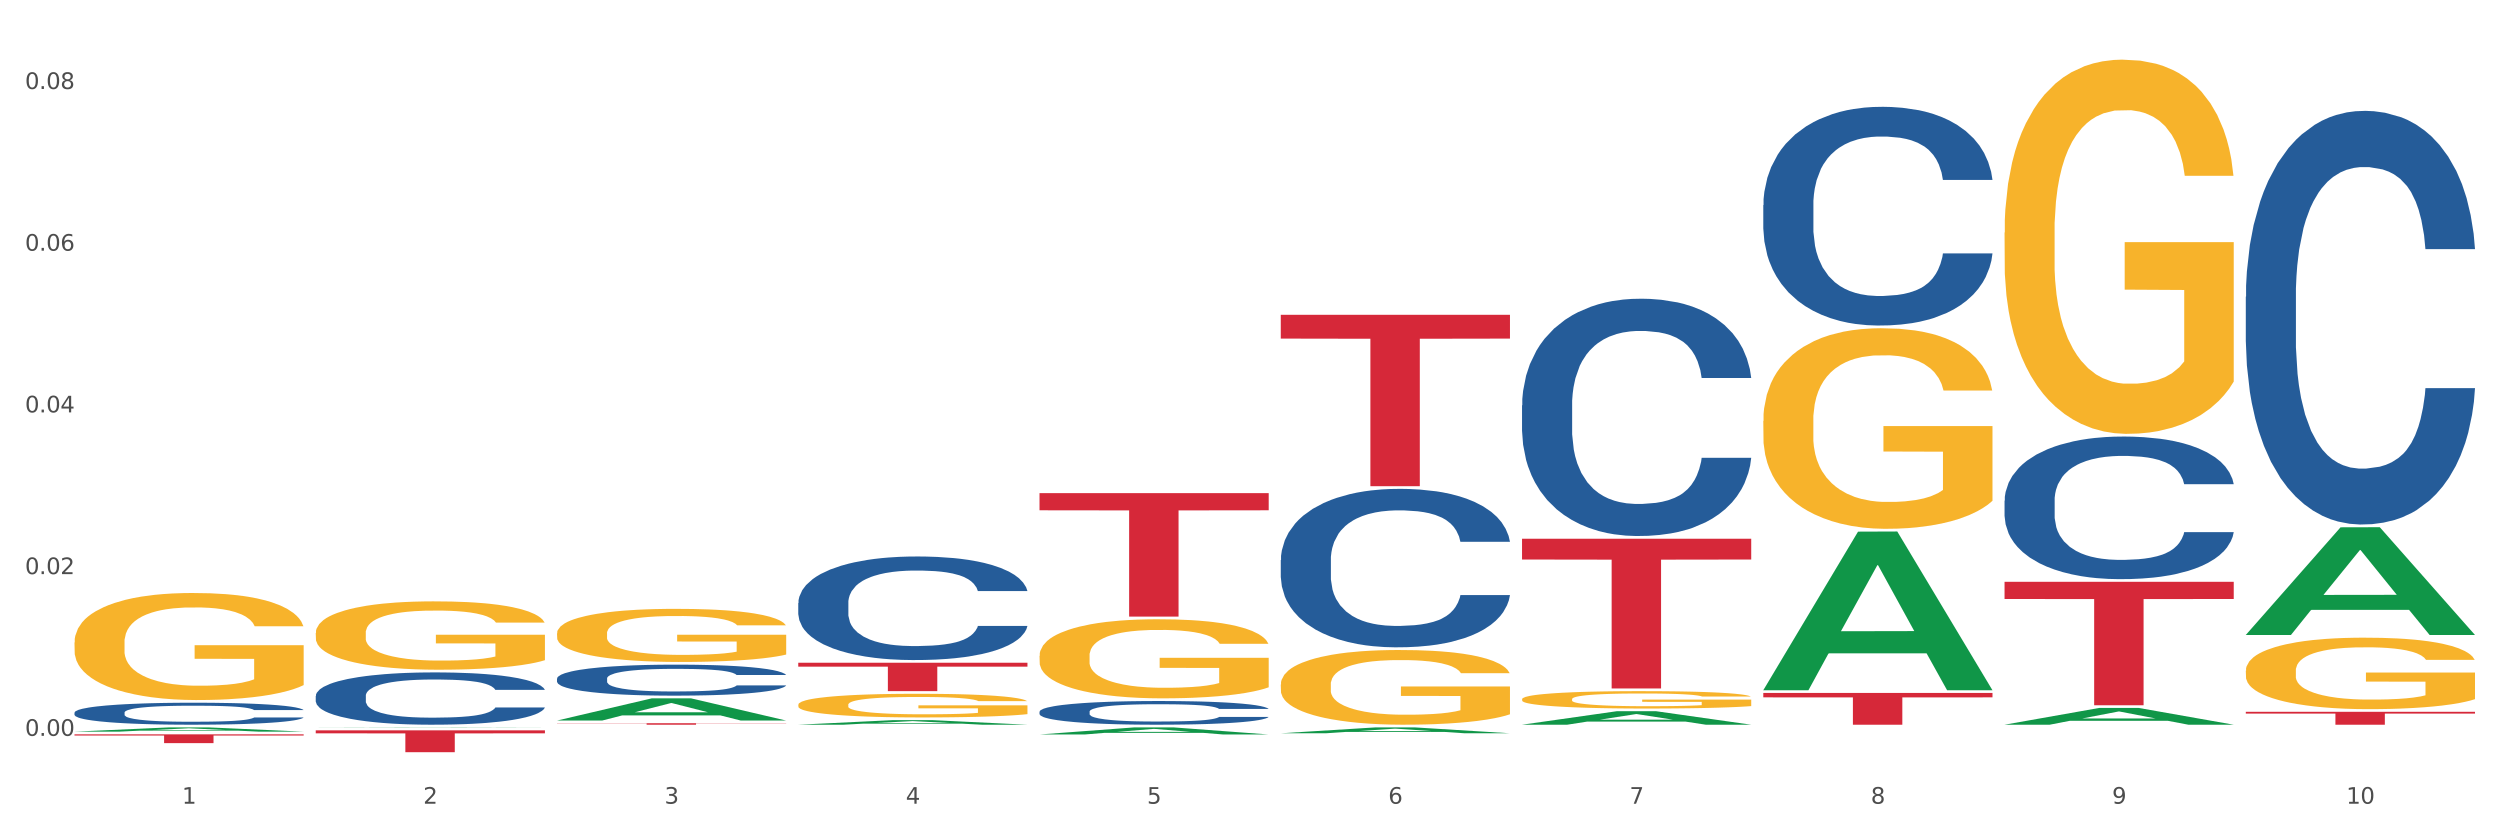 <?xml version="1.0" encoding="utf-8" standalone="no"?>
<!DOCTYPE svg PUBLIC "-//W3C//DTD SVG 1.1//EN"
  "http://www.w3.org/Graphics/SVG/1.1/DTD/svg11.dtd">
<svg xmlns:xlink="http://www.w3.org/1999/xlink" width="1080pt" height="360pt" viewBox="0 0 1080 360" xmlns="http://www.w3.org/2000/svg" version="1.1">
 <rect x="0" y="0" width="1080" height="360" fill="#333333" stroke="none"/>
 <defs>
  <style type="text/css">*{stroke-linejoin: round; stroke-linecap: butt}</style>
 </defs>
 <g id="figure_1">
  <g id="patch_1">
   <path d="M 0 360 
L 1080 360 
L 1080 0 
L 0 0 
z
" style="fill: #ffffff; stroke: #ffffff; stroke-linejoin: miter"/>
  </g>
  <g id="axes_1">
   <g id="matplotlib.axis_1">
    <g id="xtick_1">
     <g id="text_1">
      <!-- 1 -->
      <g style="fill: #4d4d4d" transform="translate(78.627 347.204) scale(0.096 -0.096)">
       <defs>
        <path id="DejaVuSans-31" d="M 794 531 
L 1825 531 
L 1825 4091 
L 703 3866 
L 703 4441 
L 1819 4666 
L 2450 4666 
L 2450 531 
L 3481 531 
L 3481 0 
L 794 0 
L 794 531 
z
" transform="scale(0.016)"/>
       </defs>
       <use xlink:href="#DejaVuSans-31"/>
      </g>
     </g>
    </g>
    <g id="xtick_2">
     <g id="text_2">
      <!-- 2 -->
      <g style="fill: #4d4d4d" transform="translate(182.851 347.204) scale(0.096 -0.096)">
       <defs>
        <path id="DejaVuSans-32" d="M 1228 531 
L 3431 531 
L 3431 0 
L 469 0 
L 469 531 
Q 828 903 1448 1529 
Q 2069 2156 2228 2338 
Q 2531 2678 2651 2914 
Q 2772 3150 2772 3378 
Q 2772 3750 2511 3984 
Q 2250 4219 1831 4219 
Q 1534 4219 1204 4116 
Q 875 4013 500 3803 
L 500 4441 
Q 881 4594 1212 4672 
Q 1544 4750 1819 4750 
Q 2544 4750 2975 4387 
Q 3406 4025 3406 3419 
Q 3406 3131 3298 2873 
Q 3191 2616 2906 2266 
Q 2828 2175 2409 1742 
Q 1991 1309 1228 531 
z
" transform="scale(0.016)"/>
       </defs>
       <use xlink:href="#DejaVuSans-32"/>
      </g>
     </g>
    </g>
    <g id="xtick_3">
     <g id="text_3">
      <!-- 3 -->
      <g style="fill: #4d4d4d" transform="translate(287.074 347.204) scale(0.096 -0.096)">
       <defs>
        <path id="DejaVuSans-33" d="M 2597 2516 
Q 3050 2419 3304 2112 
Q 3559 1806 3559 1356 
Q 3559 666 3084 287 
Q 2609 -91 1734 -91 
Q 1441 -91 1130 -33 
Q 819 25 488 141 
L 488 750 
Q 750 597 1062 519 
Q 1375 441 1716 441 
Q 2309 441 2620 675 
Q 2931 909 2931 1356 
Q 2931 1769 2642 2001 
Q 2353 2234 1838 2234 
L 1294 2234 
L 1294 2753 
L 1863 2753 
Q 2328 2753 2575 2939 
Q 2822 3125 2822 3475 
Q 2822 3834 2567 4026 
Q 2313 4219 1838 4219 
Q 1578 4219 1281 4162 
Q 984 4106 628 3988 
L 628 4550 
Q 988 4650 1302 4700 
Q 1616 4750 1894 4750 
Q 2613 4750 3031 4423 
Q 3450 4097 3450 3541 
Q 3450 3153 3228 2886 
Q 3006 2619 2597 2516 
z
" transform="scale(0.016)"/>
       </defs>
       <use xlink:href="#DejaVuSans-33"/>
      </g>
     </g>
    </g>
    <g id="xtick_4">
     <g id="text_4">
      <!-- 4 -->
      <g style="fill: #4d4d4d" transform="translate(391.298 347.204) scale(0.096 -0.096)">
       <defs>
        <path id="DejaVuSans-34" d="M 2419 4116 
L 825 1625 
L 2419 1625 
L 2419 4116 
z
M 2253 4666 
L 3047 4666 
L 3047 1625 
L 3713 1625 
L 3713 1100 
L 3047 1100 
L 3047 0 
L 2419 0 
L 2419 1100 
L 313 1100 
L 313 1709 
L 2253 4666 
z
" transform="scale(0.016)"/>
       </defs>
       <use xlink:href="#DejaVuSans-34"/>
      </g>
     </g>
    </g>
    <g id="xtick_5">
     <g id="text_5">
      <!-- 5 -->
      <g style="fill: #4d4d4d" transform="translate(495.522 347.204) scale(0.096 -0.096)">
       <defs>
        <path id="DejaVuSans-35" d="M 691 4666 
L 3169 4666 
L 3169 4134 
L 1269 4134 
L 1269 2991 
Q 1406 3038 1543 3061 
Q 1681 3084 1819 3084 
Q 2600 3084 3056 2656 
Q 3513 2228 3513 1497 
Q 3513 744 3044 326 
Q 2575 -91 1722 -91 
Q 1428 -91 1123 -41 
Q 819 9 494 109 
L 494 744 
Q 775 591 1075 516 
Q 1375 441 1709 441 
Q 2250 441 2565 725 
Q 2881 1009 2881 1497 
Q 2881 1984 2565 2268 
Q 2250 2553 1709 2553 
Q 1456 2553 1204 2497 
Q 953 2441 691 2322 
L 691 4666 
z
" transform="scale(0.016)"/>
       </defs>
       <use xlink:href="#DejaVuSans-35"/>
      </g>
     </g>
    </g>
    <g id="xtick_6">
     <g id="text_6">
      <!-- 6 -->
      <g style="fill: #4d4d4d" transform="translate(599.745 347.204) scale(0.096 -0.096)">
       <defs>
        <path id="DejaVuSans-36" d="M 2113 2584 
Q 1688 2584 1439 2293 
Q 1191 2003 1191 1497 
Q 1191 994 1439 701 
Q 1688 409 2113 409 
Q 2538 409 2786 701 
Q 3034 994 3034 1497 
Q 3034 2003 2786 2293 
Q 2538 2584 2113 2584 
z
M 3366 4563 
L 3366 3988 
Q 3128 4100 2886 4159 
Q 2644 4219 2406 4219 
Q 1781 4219 1451 3797 
Q 1122 3375 1075 2522 
Q 1259 2794 1537 2939 
Q 1816 3084 2150 3084 
Q 2853 3084 3261 2657 
Q 3669 2231 3669 1497 
Q 3669 778 3244 343 
Q 2819 -91 2113 -91 
Q 1303 -91 875 529 
Q 447 1150 447 2328 
Q 447 3434 972 4092 
Q 1497 4750 2381 4750 
Q 2619 4750 2861 4703 
Q 3103 4656 3366 4563 
z
" transform="scale(0.016)"/>
       </defs>
       <use xlink:href="#DejaVuSans-36"/>
      </g>
     </g>
    </g>
    <g id="xtick_7">
     <g id="text_7">
      <!-- 7 -->
      <g style="fill: #4d4d4d" transform="translate(703.969 347.204) scale(0.096 -0.096)">
       <defs>
        <path id="DejaVuSans-37" d="M 525 4666 
L 3525 4666 
L 3525 4397 
L 1831 0 
L 1172 0 
L 2766 4134 
L 525 4134 
L 525 4666 
z
" transform="scale(0.016)"/>
       </defs>
       <use xlink:href="#DejaVuSans-37"/>
      </g>
     </g>
    </g>
    <g id="xtick_8">
     <g id="text_8">
      <!-- 8 -->
      <g style="fill: #4d4d4d" transform="translate(808.193 347.204) scale(0.096 -0.096)">
       <defs>
        <path id="DejaVuSans-38" d="M 2034 2216 
Q 1584 2216 1326 1975 
Q 1069 1734 1069 1313 
Q 1069 891 1326 650 
Q 1584 409 2034 409 
Q 2484 409 2743 651 
Q 3003 894 3003 1313 
Q 3003 1734 2745 1975 
Q 2488 2216 2034 2216 
z
M 1403 2484 
Q 997 2584 770 2862 
Q 544 3141 544 3541 
Q 544 4100 942 4425 
Q 1341 4750 2034 4750 
Q 2731 4750 3128 4425 
Q 3525 4100 3525 3541 
Q 3525 3141 3298 2862 
Q 3072 2584 2669 2484 
Q 3125 2378 3379 2068 
Q 3634 1759 3634 1313 
Q 3634 634 3220 271 
Q 2806 -91 2034 -91 
Q 1263 -91 848 271 
Q 434 634 434 1313 
Q 434 1759 690 2068 
Q 947 2378 1403 2484 
z
M 1172 3481 
Q 1172 3119 1398 2916 
Q 1625 2713 2034 2713 
Q 2441 2713 2670 2916 
Q 2900 3119 2900 3481 
Q 2900 3844 2670 4047 
Q 2441 4250 2034 4250 
Q 1625 4250 1398 4047 
Q 1172 3844 1172 3481 
z
" transform="scale(0.016)"/>
       </defs>
       <use xlink:href="#DejaVuSans-38"/>
      </g>
     </g>
    </g>
    <g id="xtick_9">
     <g id="text_9">
      <!-- 9 -->
      <g style="fill: #4d4d4d" transform="translate(912.416 347.204) scale(0.096 -0.096)">
       <defs>
        <path id="DejaVuSans-39" d="M 703 97 
L 703 672 
Q 941 559 1184 500 
Q 1428 441 1663 441 
Q 2288 441 2617 861 
Q 2947 1281 2994 2138 
Q 2813 1869 2534 1725 
Q 2256 1581 1919 1581 
Q 1219 1581 811 2004 
Q 403 2428 403 3163 
Q 403 3881 828 4315 
Q 1253 4750 1959 4750 
Q 2769 4750 3195 4129 
Q 3622 3509 3622 2328 
Q 3622 1225 3098 567 
Q 2575 -91 1691 -91 
Q 1453 -91 1209 -44 
Q 966 3 703 97 
z
M 1959 2075 
Q 2384 2075 2632 2365 
Q 2881 2656 2881 3163 
Q 2881 3666 2632 3958 
Q 2384 4250 1959 4250 
Q 1534 4250 1286 3958 
Q 1038 3666 1038 3163 
Q 1038 2656 1286 2365 
Q 1534 2075 1959 2075 
z
" transform="scale(0.016)"/>
       </defs>
       <use xlink:href="#DejaVuSans-39"/>
      </g>
     </g>
    </g>
    <g id="xtick_10">
     <g id="text_10">
      <!-- 10 -->
      <g style="fill: #4d4d4d" transform="translate(1013.586 347.204) scale(0.096 -0.096)">
       <defs>
        <path id="DejaVuSans-30" d="M 2034 4250 
Q 1547 4250 1301 3770 
Q 1056 3291 1056 2328 
Q 1056 1369 1301 889 
Q 1547 409 2034 409 
Q 2525 409 2770 889 
Q 3016 1369 3016 2328 
Q 3016 3291 2770 3770 
Q 2525 4250 2034 4250 
z
M 2034 4750 
Q 2819 4750 3233 4129 
Q 3647 3509 3647 2328 
Q 3647 1150 3233 529 
Q 2819 -91 2034 -91 
Q 1250 -91 836 529 
Q 422 1150 422 2328 
Q 422 3509 836 4129 
Q 1250 4750 2034 4750 
z
" transform="scale(0.016)"/>
       </defs>
       <use xlink:href="#DejaVuSans-31"/>
       <use xlink:href="#DejaVuSans-30" transform="translate(63.623 0)"/>
      </g>
     </g>
    </g>
    <g id="xtick_11"/>
    <g id="xtick_12"/>
    <g id="xtick_13"/>
    <g id="xtick_14"/>
    <g id="xtick_15"/>
    <g id="xtick_16"/>
    <g id="xtick_17"/>
    <g id="xtick_18"/>
    <g id="xtick_19"/>
   </g>
   <g id="matplotlib.axis_2">
    <g id="ytick_1">
     <g id="text_11">
      <!-- 0.00 -->
      <g style="fill: #4d4d4d" transform="translate(10.8 317.879) scale(0.096 -0.096)">
       <defs>
        <path id="DejaVuSans-2e" d="M 684 794 
L 1344 794 
L 1344 0 
L 684 0 
L 684 794 
z
" transform="scale(0.016)"/>
       </defs>
       <use xlink:href="#DejaVuSans-30"/>
       <use xlink:href="#DejaVuSans-2e" transform="translate(63.623 0)"/>
       <use xlink:href="#DejaVuSans-30" transform="translate(95.41 0)"/>
       <use xlink:href="#DejaVuSans-30" transform="translate(159.033 0)"/>
      </g>
     </g>
    </g>
    <g id="ytick_2">
     <g id="text_12">
      <!-- 0.02 -->
      <g style="fill: #4d4d4d" transform="translate(10.8 248.02) scale(0.096 -0.096)">
       <use xlink:href="#DejaVuSans-30"/>
       <use xlink:href="#DejaVuSans-2e" transform="translate(63.623 0)"/>
       <use xlink:href="#DejaVuSans-30" transform="translate(95.41 0)"/>
       <use xlink:href="#DejaVuSans-32" transform="translate(159.033 0)"/>
      </g>
     </g>
    </g>
    <g id="ytick_3">
     <g id="text_13">
      <!-- 0.04 -->
      <g style="fill: #4d4d4d" transform="translate(10.8 178.161) scale(0.096 -0.096)">
       <use xlink:href="#DejaVuSans-30"/>
       <use xlink:href="#DejaVuSans-2e" transform="translate(63.623 0)"/>
       <use xlink:href="#DejaVuSans-30" transform="translate(95.41 0)"/>
       <use xlink:href="#DejaVuSans-34" transform="translate(159.033 0)"/>
      </g>
     </g>
    </g>
    <g id="ytick_4">
     <g id="text_14">
      <!-- 0.06 -->
      <g style="fill: #4d4d4d" transform="translate(10.8 108.302) scale(0.096 -0.096)">
       <use xlink:href="#DejaVuSans-30"/>
       <use xlink:href="#DejaVuSans-2e" transform="translate(63.623 0)"/>
       <use xlink:href="#DejaVuSans-30" transform="translate(95.41 0)"/>
       <use xlink:href="#DejaVuSans-36" transform="translate(159.033 0)"/>
      </g>
     </g>
    </g>
    <g id="ytick_5">
     <g id="text_15">
      <!-- 0.08 -->
      <g style="fill: #4d4d4d" transform="translate(10.8 38.443) scale(0.096 -0.096)">
       <use xlink:href="#DejaVuSans-30"/>
       <use xlink:href="#DejaVuSans-2e" transform="translate(63.623 0)"/>
       <use xlink:href="#DejaVuSans-30" transform="translate(95.41 0)"/>
       <use xlink:href="#DejaVuSans-38" transform="translate(159.033 0)"/>
      </g>
     </g>
    </g>
    <g id="ytick_6"/>
    <g id="ytick_7"/>
    <g id="ytick_8"/>
    <g id="ytick_9"/>
   </g>
   <g id="PolyCollection_1">
    <path d="M 32.175 316.067 
L 32.277 316.065 
L 73.107 314.233 
L 90.051 314.231 
L 131.187 316.07 
L 111.589 316.07 
L 102.709 315.642 
L 60.552 315.642 
L 60.246 315.649 
L 51.671 316.07 
L 32.175 316.07 
L 32.175 316.067 
L 65.86 315.387 
L 97.401 315.385 
L 81.783 314.623 
L 81.579 314.62 
L 81.375 314.625 
L 65.758 315.385 
L 65.86 315.387 
L 32.175 316.067 
z
" clip-path="url(#pb9e1b122c9)" style="fill: #109648"/>
    <path d="M 344.846 304.439 
L 344.963 304.43 
L 344.963 304.094 
L 345.197 303.804 
L 346.366 303.104 
L 348.119 302.525 
L 349.405 302.217 
L 350.691 301.965 
L 352.21 301.713 
L 354.081 301.451 
L 357.471 301.069 
L 359.575 300.873 
L 362.147 300.667 
L 366.823 300.368 
L 370.213 300.2 
L 373.72 300.06 
L 379.448 299.892 
L 383.188 299.818 
L 387.163 299.762 
L 391.956 299.724 
L 395.579 299.715 
L 403.529 299.743 
L 410.309 299.827 
L 413.582 299.892 
L 417.79 300.004 
L 420.011 300.079 
L 423.635 300.228 
L 427.376 300.425 
L 429.947 300.593 
L 433.805 300.91 
L 436.728 301.227 
L 439.416 301.62 
L 440.819 301.89 
L 441.871 302.142 
L 442.806 302.432 
L 443.741 302.889 
L 422.7 302.889 
L 421.882 302.562 
L 420.596 302.254 
L 418.725 301.956 
L 417.089 301.769 
L 414.283 301.536 
L 411.711 301.386 
L 409.023 301.274 
L 405.75 301.181 
L 403.178 301.134 
L 399.554 301.097 
L 392.423 301.106 
L 387.63 301.181 
L 384.357 301.274 
L 382.253 301.358 
L 380.383 301.451 
L 378.279 301.582 
L 375.824 301.778 
L 374.07 301.956 
L 372.317 302.18 
L 370.914 302.404 
L 369.628 302.665 
L 368.576 302.945 
L 367.758 303.235 
L 367.056 303.589 
L 366.472 304.178 
L 366.472 305.457 
L 366.706 305.746 
L 367.29 306.129 
L 367.992 306.418 
L 369.161 306.764 
L 370.213 306.997 
L 372.2 307.333 
L 374.421 307.613 
L 376.174 307.791 
L 377.928 307.94 
L 380.967 308.145 
L 384.357 308.313 
L 387.28 308.416 
L 391.254 308.51 
L 393.943 308.547 
L 396.281 308.566 
L 402.009 308.566 
L 406.1 308.538 
L 410.659 308.472 
L 414.166 308.388 
L 417.089 308.285 
L 420.362 308.117 
L 422.466 307.959 
L 422.466 306.007 
L 396.748 305.998 
L 396.748 304.7 
L 443.858 304.7 
L 443.858 308.51 
L 441.871 308.706 
L 439.65 308.883 
L 437.312 309.042 
L 433.805 309.238 
L 429.597 309.424 
L 425.856 309.555 
L 421.882 309.667 
L 417.206 309.77 
L 411.127 309.863 
L 407.386 309.901 
L 402.71 309.929 
L 397.216 309.938 
L 392.423 309.919 
L 387.747 309.873 
L 382.838 309.789 
L 378.045 309.667 
L 374.421 309.546 
L 370.797 309.396 
L 366.94 309.2 
L 363.9 309.014 
L 361.562 308.846 
L 358.99 308.631 
L 356.185 308.351 
L 354.081 308.099 
L 352.21 307.837 
L 350.223 307.501 
L 348.82 307.212 
L 347.418 306.848 
L 346.599 306.577 
L 345.664 306.157 
L 344.963 305.569 
L 344.846 304.439 
z
" clip-path="url(#pb9e1b122c9)" style="fill: #f7b32b"/>
    <path d="M 449.069 283.309 
L 449.186 283.278 
L 449.186 282.155 
L 449.42 281.187 
L 450.589 278.847 
L 452.343 276.913 
L 453.628 275.884 
L 454.914 275.041 
L 456.434 274.199 
L 458.304 273.325 
L 461.694 272.046 
L 463.799 271.391 
L 466.37 270.704 
L 471.046 269.706 
L 474.436 269.144 
L 477.943 268.676 
L 483.671 268.115 
L 487.412 267.865 
L 491.386 267.678 
L 496.179 267.553 
L 499.803 267.522 
L 507.752 267.616 
L 514.532 267.896 
L 517.805 268.115 
L 522.014 268.489 
L 524.235 268.739 
L 527.859 269.238 
L 531.599 269.893 
L 534.171 270.455 
L 538.029 271.516 
L 540.951 272.576 
L 543.64 273.887 
L 545.043 274.792 
L 546.095 275.634 
L 547.03 276.601 
L 547.965 278.13 
L 526.923 278.13 
L 526.105 277.038 
L 524.819 276.008 
L 522.949 275.01 
L 521.312 274.386 
L 518.507 273.606 
L 515.935 273.107 
L 513.246 272.732 
L 509.973 272.42 
L 507.401 272.264 
L 503.778 272.14 
L 496.647 272.171 
L 491.854 272.42 
L 488.581 272.732 
L 486.477 273.013 
L 484.606 273.325 
L 482.502 273.762 
L 480.047 274.417 
L 478.294 275.01 
L 476.54 275.759 
L 475.138 276.508 
L 473.852 277.381 
L 472.8 278.317 
L 471.981 279.284 
L 471.28 280.47 
L 470.696 282.435 
L 470.696 286.71 
L 470.929 287.677 
L 471.514 288.956 
L 472.215 289.923 
L 473.384 291.078 
L 474.436 291.858 
L 476.424 292.981 
L 478.645 293.917 
L 480.398 294.51 
L 482.152 295.009 
L 485.191 295.695 
L 488.581 296.257 
L 491.503 296.6 
L 495.478 296.912 
L 498.167 297.037 
L 500.505 297.099 
L 506.232 297.099 
L 510.324 297.006 
L 514.883 296.787 
L 518.39 296.507 
L 521.312 296.163 
L 524.585 295.602 
L 526.69 295.071 
L 526.69 288.551 
L 500.972 288.519 
L 500.972 284.183 
L 548.082 284.183 
L 548.082 296.912 
L 546.095 297.567 
L 543.874 298.16 
L 541.536 298.691 
L 538.029 299.346 
L 533.82 299.97 
L 530.08 300.407 
L 526.105 300.781 
L 521.429 301.124 
L 515.351 301.436 
L 511.61 301.561 
L 506.934 301.654 
L 501.44 301.686 
L 496.647 301.623 
L 491.971 301.467 
L 487.061 301.186 
L 482.268 300.781 
L 478.645 300.375 
L 475.021 299.876 
L 471.163 299.221 
L 468.124 298.597 
L 465.786 298.035 
L 463.214 297.318 
L 460.409 296.382 
L 458.304 295.539 
L 456.434 294.666 
L 454.447 293.543 
L 453.044 292.575 
L 451.641 291.359 
L 450.823 290.454 
L 449.888 289.05 
L 449.186 287.084 
L 449.069 283.309 
z
" clip-path="url(#pb9e1b122c9)" style="fill: #f7b32b"/>
    <path d="M 553.293 295.716 
L 553.41 295.687 
L 553.41 294.626 
L 553.644 293.712 
L 554.813 291.501 
L 556.566 289.674 
L 557.852 288.701 
L 559.138 287.905 
L 560.658 287.11 
L 562.528 286.284 
L 565.918 285.076 
L 568.022 284.457 
L 570.594 283.808 
L 575.27 282.865 
L 578.66 282.335 
L 582.167 281.892 
L 587.895 281.362 
L 591.636 281.126 
L 595.61 280.949 
L 600.403 280.831 
L 604.027 280.802 
L 611.976 280.89 
L 618.756 281.155 
L 622.029 281.362 
L 626.237 281.716 
L 628.458 281.951 
L 632.082 282.423 
L 635.823 283.042 
L 638.395 283.572 
L 642.252 284.575 
L 645.175 285.577 
L 647.863 286.815 
L 649.266 287.67 
L 650.318 288.465 
L 651.253 289.379 
L 652.189 290.824 
L 631.147 290.824 
L 630.329 289.792 
L 629.043 288.819 
L 627.173 287.876 
L 625.536 287.286 
L 622.73 286.55 
L 620.159 286.078 
L 617.47 285.724 
L 614.197 285.429 
L 611.625 285.282 
L 608.001 285.164 
L 600.87 285.194 
L 596.078 285.429 
L 592.805 285.724 
L 590.7 285.989 
L 588.83 286.284 
L 586.726 286.697 
L 584.271 287.316 
L 582.518 287.876 
L 580.764 288.583 
L 579.361 289.291 
L 578.075 290.116 
L 577.023 291 
L 576.205 291.914 
L 575.504 293.034 
L 574.919 294.891 
L 574.919 298.929 
L 575.153 299.843 
L 575.737 301.052 
L 576.439 301.965 
L 577.608 303.056 
L 578.66 303.793 
L 580.647 304.854 
L 582.868 305.738 
L 584.622 306.298 
L 586.375 306.77 
L 589.415 307.418 
L 592.805 307.949 
L 595.727 308.273 
L 599.702 308.568 
L 602.39 308.686 
L 604.728 308.745 
L 610.456 308.745 
L 614.548 308.656 
L 619.107 308.45 
L 622.613 308.185 
L 625.536 307.86 
L 628.809 307.33 
L 630.913 306.829 
L 630.913 300.668 
L 605.196 300.639 
L 605.196 296.542 
L 652.306 296.542 
L 652.306 308.568 
L 650.318 309.187 
L 648.097 309.747 
L 645.759 310.248 
L 642.252 310.867 
L 638.044 311.456 
L 634.303 311.869 
L 630.329 312.223 
L 625.653 312.547 
L 619.574 312.842 
L 615.833 312.96 
L 611.158 313.048 
L 605.663 313.078 
L 600.87 313.019 
L 596.195 312.871 
L 591.285 312.606 
L 586.492 312.223 
L 582.868 311.84 
L 579.244 311.368 
L 575.387 310.749 
L 572.347 310.16 
L 570.009 309.629 
L 567.438 308.951 
L 564.632 308.067 
L 562.528 307.271 
L 560.658 306.446 
L 558.67 305.384 
L 557.268 304.471 
L 555.865 303.321 
L 555.047 302.466 
L 554.111 301.14 
L 553.41 299.283 
L 553.293 295.716 
z
" clip-path="url(#pb9e1b122c9)" style="fill: #f7b32b"/>
    <path d="M 657.517 302.046 
L 657.634 302.039 
L 657.634 301.793 
L 657.867 301.58 
L 659.036 301.066 
L 660.79 300.641 
L 662.076 300.414 
L 663.362 300.229 
L 664.881 300.044 
L 666.752 299.852 
L 670.142 299.571 
L 672.246 299.427 
L 674.818 299.276 
L 679.493 299.057 
L 682.884 298.933 
L 686.39 298.83 
L 692.118 298.707 
L 695.859 298.652 
L 699.834 298.611 
L 704.627 298.584 
L 708.25 298.577 
L 716.199 298.597 
L 722.979 298.659 
L 726.253 298.707 
L 730.461 298.789 
L 732.682 298.844 
L 736.306 298.954 
L 740.047 299.098 
L 742.618 299.221 
L 746.476 299.454 
L 749.398 299.688 
L 752.087 299.976 
L 753.49 300.174 
L 754.542 300.36 
L 755.477 300.572 
L 756.412 300.908 
L 735.371 300.908 
L 734.552 300.668 
L 733.266 300.442 
L 731.396 300.222 
L 729.76 300.085 
L 726.954 299.914 
L 724.382 299.804 
L 721.694 299.722 
L 718.42 299.653 
L 715.849 299.619 
L 712.225 299.592 
L 705.094 299.598 
L 700.301 299.653 
L 697.028 299.722 
L 694.924 299.784 
L 693.054 299.852 
L 690.949 299.948 
L 688.495 300.092 
L 686.741 300.222 
L 684.988 300.387 
L 683.585 300.552 
L 682.299 300.743 
L 681.247 300.949 
L 680.429 301.162 
L 679.727 301.422 
L 679.143 301.854 
L 679.143 302.794 
L 679.377 303.006 
L 679.961 303.287 
L 680.662 303.5 
L 681.831 303.754 
L 682.884 303.925 
L 684.871 304.172 
L 687.092 304.378 
L 688.845 304.508 
L 690.599 304.618 
L 693.638 304.768 
L 697.028 304.892 
L 699.951 304.967 
L 703.925 305.036 
L 706.614 305.063 
L 708.952 305.077 
L 714.68 305.077 
L 718.771 305.056 
L 723.33 305.008 
L 726.837 304.947 
L 729.76 304.871 
L 733.033 304.748 
L 735.137 304.631 
L 735.137 303.198 
L 709.419 303.191 
L 709.419 302.238 
L 756.529 302.238 
L 756.529 305.036 
L 754.542 305.18 
L 752.321 305.31 
L 749.983 305.427 
L 746.476 305.571 
L 742.268 305.708 
L 738.527 305.804 
L 734.552 305.886 
L 729.876 305.962 
L 723.798 306.03 
L 720.057 306.058 
L 715.381 306.078 
L 709.887 306.085 
L 705.094 306.071 
L 700.418 306.037 
L 695.508 305.975 
L 690.716 305.886 
L 687.092 305.797 
L 683.468 305.687 
L 679.61 305.543 
L 676.571 305.406 
L 674.233 305.283 
L 671.661 305.125 
L 668.856 304.919 
L 666.752 304.734 
L 664.881 304.542 
L 662.894 304.295 
L 661.491 304.083 
L 660.088 303.815 
L 659.27 303.617 
L 658.335 303.308 
L 657.634 302.876 
L 657.517 302.046 
z
" clip-path="url(#pb9e1b122c9)" style="fill: #f7b32b"/>
    <path d="M 761.74 181.835 
L 761.857 181.756 
L 761.857 178.907 
L 762.091 176.454 
L 763.26 170.518 
L 765.013 165.611 
L 766.299 162.999 
L 767.585 160.862 
L 769.105 158.726 
L 770.975 156.51 
L 774.365 153.265 
L 776.469 151.603 
L 779.041 149.861 
L 783.717 147.329 
L 787.107 145.904 
L 790.614 144.717 
L 796.342 143.293 
L 800.083 142.659 
L 804.057 142.185 
L 808.85 141.868 
L 812.474 141.789 
L 820.423 142.026 
L 827.203 142.739 
L 830.476 143.293 
L 834.685 144.242 
L 836.906 144.875 
L 840.529 146.142 
L 844.27 147.804 
L 846.842 149.228 
L 850.7 151.919 
L 853.622 154.61 
L 856.311 157.934 
L 857.713 160.229 
L 858.766 162.366 
L 859.701 164.82 
L 860.636 168.698 
L 839.594 168.698 
L 838.776 165.928 
L 837.49 163.316 
L 835.62 160.783 
L 833.983 159.2 
L 831.178 157.222 
L 828.606 155.956 
L 825.917 155.006 
L 822.644 154.214 
L 820.072 153.819 
L 816.448 153.502 
L 809.318 153.581 
L 804.525 154.214 
L 801.252 155.006 
L 799.148 155.718 
L 797.277 156.51 
L 795.173 157.618 
L 792.718 159.28 
L 790.965 160.783 
L 789.211 162.683 
L 787.809 164.582 
L 786.523 166.798 
L 785.471 169.172 
L 784.652 171.626 
L 783.951 174.633 
L 783.366 179.619 
L 783.366 190.462 
L 783.6 192.915 
L 784.185 196.16 
L 784.886 198.614 
L 786.055 201.542 
L 787.107 203.521 
L 789.094 206.37 
L 791.315 208.744 
L 793.069 210.248 
L 794.822 211.514 
L 797.862 213.255 
L 801.252 214.68 
L 804.174 215.55 
L 808.149 216.342 
L 810.837 216.658 
L 813.175 216.817 
L 818.903 216.817 
L 822.995 216.579 
L 827.554 216.025 
L 831.061 215.313 
L 833.983 214.442 
L 837.256 213.018 
L 839.36 211.672 
L 839.36 195.131 
L 813.643 195.052 
L 813.643 184.051 
L 860.753 184.051 
L 860.753 216.342 
L 858.766 218.004 
L 856.544 219.508 
L 854.206 220.853 
L 850.7 222.515 
L 846.491 224.098 
L 842.751 225.206 
L 838.776 226.156 
L 834.1 227.026 
L 828.021 227.818 
L 824.281 228.134 
L 819.605 228.372 
L 814.111 228.451 
L 809.318 228.292 
L 804.642 227.897 
L 799.732 227.184 
L 794.939 226.156 
L 791.315 225.127 
L 787.692 223.86 
L 783.834 222.198 
L 780.795 220.616 
L 778.457 219.191 
L 775.885 217.371 
L 773.079 214.996 
L 770.975 212.86 
L 769.105 210.644 
L 767.118 207.794 
L 765.715 205.341 
L 764.312 202.254 
L 763.494 199.959 
L 762.559 196.398 
L 761.857 191.412 
L 761.74 181.835 
z
" clip-path="url(#pb9e1b122c9)" style="fill: #f7b32b"/>
    <path d="M 865.964 100.468 
L 866.081 100.32 
L 866.081 95.005 
L 866.315 90.428 
L 867.484 79.355 
L 869.237 70.201 
L 870.523 65.328 
L 871.809 61.342 
L 873.329 57.355 
L 875.199 53.221 
L 878.589 47.168 
L 880.693 44.067 
L 883.265 40.819 
L 887.941 36.095 
L 891.331 33.437 
L 894.838 31.222 
L 900.566 28.565 
L 904.306 27.384 
L 908.281 26.498 
L 913.074 25.907 
L 916.698 25.759 
L 924.647 26.202 
L 931.427 27.531 
L 934.7 28.565 
L 938.908 30.336 
L 941.129 31.518 
L 944.753 33.88 
L 948.494 36.981 
L 951.066 39.638 
L 954.923 44.658 
L 957.846 49.678 
L 960.534 55.879 
L 961.937 60.161 
L 962.989 64.147 
L 963.924 68.724 
L 964.859 75.959 
L 943.818 75.959 
L 943 70.791 
L 941.714 65.919 
L 939.843 61.194 
L 938.207 58.241 
L 935.401 54.55 
L 932.829 52.188 
L 930.141 50.416 
L 926.868 48.94 
L 924.296 48.202 
L 920.672 47.611 
L 913.541 47.759 
L 908.749 48.94 
L 905.475 50.416 
L 903.371 51.745 
L 901.501 53.221 
L 899.397 55.288 
L 896.942 58.389 
L 895.188 61.194 
L 893.435 64.738 
L 892.032 68.281 
L 890.746 72.415 
L 889.694 76.845 
L 888.876 81.422 
L 888.175 87.032 
L 887.59 96.334 
L 887.59 116.561 
L 887.824 121.138 
L 888.408 127.191 
L 889.11 131.768 
L 890.279 137.231 
L 891.331 140.922 
L 893.318 146.238 
L 895.539 150.667 
L 897.293 153.472 
L 899.046 155.835 
L 902.085 159.083 
L 905.475 161.74 
L 908.398 163.364 
L 912.372 164.841 
L 915.061 165.431 
L 917.399 165.727 
L 923.127 165.727 
L 927.218 165.284 
L 931.777 164.25 
L 935.284 162.921 
L 938.207 161.297 
L 941.48 158.64 
L 943.584 156.13 
L 943.584 125.272 
L 917.867 125.124 
L 917.867 104.602 
L 964.976 104.602 
L 964.976 164.841 
L 962.989 167.941 
L 960.768 170.747 
L 958.43 173.257 
L 954.923 176.357 
L 950.715 179.31 
L 946.974 181.377 
L 943 183.149 
L 938.324 184.773 
L 932.245 186.249 
L 928.504 186.84 
L 923.828 187.283 
L 918.334 187.431 
L 913.541 187.135 
L 908.865 186.397 
L 903.956 185.068 
L 899.163 183.149 
L 895.539 181.229 
L 891.915 178.867 
L 888.058 175.767 
L 885.018 172.814 
L 882.68 170.156 
L 880.109 166.76 
L 877.303 162.331 
L 875.199 158.345 
L 873.329 154.21 
L 871.341 148.895 
L 869.938 144.318 
L 868.536 138.56 
L 867.717 134.278 
L 866.782 127.634 
L 866.081 118.333 
L 865.964 100.468 
z
" clip-path="url(#pb9e1b122c9)" style="fill: #f7b32b"/>
    <path d="M 970.188 307.511 
L 1069.2 307.511 
L 1069.2 308.285 
L 1030.252 308.29 
L 1030.252 313.078 
L 1008.901 313.078 
L 1008.901 308.29 
L 970.188 308.285 
L 970.188 307.517 
L 970.188 307.511 
z
" clip-path="url(#pb9e1b122c9)" style="fill: #d62839"/>
    <path d="M 761.74 299.353 
L 860.753 299.353 
L 860.753 301.261 
L 821.805 301.274 
L 821.805 313.078 
L 800.454 313.078 
L 800.454 301.274 
L 761.74 301.261 
L 761.74 299.366 
L 761.74 299.353 
z
" clip-path="url(#pb9e1b122c9)" style="fill: #d62839"/>
    <path d="M 657.517 232.719 
L 756.529 232.719 
L 756.529 241.711 
L 717.581 241.772 
L 717.581 297.423 
L 696.23 297.423 
L 696.23 241.772 
L 657.517 241.711 
L 657.517 232.78 
L 657.517 232.719 
z
" clip-path="url(#pb9e1b122c9)" style="fill: #d62839"/>
    <path d="M 553.293 135.984 
L 652.306 135.984 
L 652.306 146.274 
L 613.358 146.344 
L 613.358 210.03 
L 592.006 210.03 
L 592.006 146.344 
L 553.293 146.274 
L 553.293 136.054 
L 553.293 135.984 
z
" clip-path="url(#pb9e1b122c9)" style="fill: #d62839"/>
    <path d="M 449.069 213.033 
L 548.082 213.033 
L 548.082 220.445 
L 509.134 220.495 
L 509.134 266.368 
L 487.783 266.368 
L 487.783 220.495 
L 449.069 220.445 
L 449.069 213.083 
L 449.069 213.033 
z
" clip-path="url(#pb9e1b122c9)" style="fill: #d62839"/>
    <path d="M 344.846 286.297 
L 443.858 286.297 
L 443.858 288.001 
L 404.91 288.013 
L 404.91 298.561 
L 383.559 298.561 
L 383.559 288.013 
L 344.846 288.001 
L 344.846 286.308 
L 344.846 286.297 
z
" clip-path="url(#pb9e1b122c9)" style="fill: #d62839"/>
    <path d="M 240.622 312.433 
L 339.635 312.433 
L 339.635 312.523 
L 300.687 312.523 
L 300.687 313.078 
L 279.336 313.078 
L 279.336 312.523 
L 240.622 312.523 
L 240.622 312.434 
L 240.622 312.433 
z
" clip-path="url(#pb9e1b122c9)" style="fill: #d62839"/>
    <path d="M 136.399 315.496 
L 235.411 315.496 
L 235.411 316.809 
L 196.463 316.818 
L 196.463 324.95 
L 175.112 324.95 
L 175.112 316.818 
L 136.399 316.809 
L 136.399 315.504 
L 136.399 315.496 
z
" clip-path="url(#pb9e1b122c9)" style="fill: #d62839"/>
    <path d="M 32.175 317.224 
L 131.187 317.224 
L 131.187 317.753 
L 92.239 317.756 
L 92.239 321.026 
L 70.888 321.026 
L 70.888 317.756 
L 32.175 317.753 
L 32.175 317.228 
L 32.175 317.224 
z
" clip-path="url(#pb9e1b122c9)" style="fill: #d62839"/>
    <path d="M 970.188 289.744 
L 970.304 289.716 
L 970.304 288.701 
L 970.538 287.826 
L 971.707 285.711 
L 973.461 283.962 
L 974.747 283.031 
L 976.032 282.27 
L 977.552 281.508 
L 979.422 280.718 
L 982.813 279.562 
L 984.917 278.97 
L 987.488 278.349 
L 992.164 277.447 
L 995.554 276.939 
L 999.061 276.516 
L 1004.789 276.008 
L 1008.53 275.782 
L 1012.505 275.613 
L 1017.297 275.5 
L 1020.921 275.472 
L 1028.87 275.557 
L 1035.65 275.811 
L 1038.923 276.008 
L 1043.132 276.346 
L 1045.353 276.572 
L 1048.977 277.023 
L 1052.717 277.616 
L 1055.289 278.123 
L 1059.147 279.082 
L 1062.069 280.041 
L 1064.758 281.226 
L 1066.161 282.044 
L 1067.213 282.806 
L 1068.148 283.68 
L 1069.083 285.062 
L 1048.041 285.062 
L 1047.223 284.075 
L 1045.937 283.144 
L 1044.067 282.241 
L 1042.43 281.677 
L 1039.625 280.972 
L 1037.053 280.521 
L 1034.364 280.182 
L 1031.091 279.9 
L 1028.52 279.759 
L 1024.896 279.647 
L 1017.765 279.675 
L 1012.972 279.9 
L 1009.699 280.182 
L 1007.595 280.436 
L 1005.724 280.718 
L 1003.62 281.113 
L 1001.165 281.706 
L 999.412 282.241 
L 997.659 282.918 
L 996.256 283.595 
L 994.97 284.385 
L 993.918 285.231 
L 993.1 286.106 
L 992.398 287.177 
L 991.814 288.954 
L 991.814 292.819 
L 992.047 293.693 
L 992.632 294.849 
L 993.333 295.724 
L 994.502 296.767 
L 995.554 297.473 
L 997.542 298.488 
L 999.763 299.334 
L 1001.516 299.87 
L 1003.27 300.321 
L 1006.309 300.942 
L 1009.699 301.45 
L 1012.621 301.76 
L 1016.596 302.042 
L 1019.285 302.155 
L 1021.623 302.211 
L 1027.351 302.211 
L 1031.442 302.127 
L 1036.001 301.929 
L 1039.508 301.675 
L 1042.43 301.365 
L 1045.704 300.857 
L 1047.808 300.378 
L 1047.808 294.483 
L 1022.09 294.455 
L 1022.09 290.534 
L 1069.2 290.534 
L 1069.2 302.042 
L 1067.213 302.634 
L 1064.992 303.17 
L 1062.654 303.65 
L 1059.147 304.242 
L 1054.938 304.806 
L 1051.198 305.201 
L 1047.223 305.539 
L 1042.547 305.85 
L 1036.469 306.132 
L 1032.728 306.245 
L 1028.052 306.329 
L 1022.558 306.357 
L 1017.765 306.301 
L 1013.089 306.16 
L 1008.179 305.906 
L 1003.387 305.539 
L 999.763 305.173 
L 996.139 304.721 
L 992.281 304.129 
L 989.242 303.565 
L 986.904 303.057 
L 984.332 302.409 
L 981.527 301.562 
L 979.422 300.801 
L 977.552 300.011 
L 975.565 298.996 
L 974.162 298.121 
L 972.759 297.021 
L 971.941 296.203 
L 971.006 294.934 
L 970.304 293.157 
L 970.188 289.744 
z
" clip-path="url(#pb9e1b122c9)" style="fill: #f7b32b"/>
    <path d="M 32.175 277.544 
L 32.292 277.502 
L 32.292 275.982 
L 32.526 274.672 
L 33.695 271.505 
L 35.448 268.887 
L 36.734 267.493 
L 38.02 266.353 
L 39.54 265.212 
L 41.41 264.03 
L 44.8 262.298 
L 46.904 261.411 
L 49.476 260.482 
L 54.152 259.131 
L 57.542 258.371 
L 61.049 257.737 
L 66.777 256.977 
L 70.517 256.639 
L 74.492 256.386 
L 79.285 256.217 
L 82.909 256.175 
L 90.858 256.301 
L 97.638 256.681 
L 100.911 256.977 
L 105.119 257.484 
L 107.34 257.822 
L 110.964 258.497 
L 114.705 259.384 
L 117.277 260.145 
L 121.134 261.58 
L 124.057 263.016 
L 126.745 264.79 
L 128.148 266.015 
L 129.2 267.155 
L 130.135 268.464 
L 131.071 270.534 
L 110.029 270.534 
L 109.211 269.056 
L 107.925 267.662 
L 106.054 266.31 
L 104.418 265.466 
L 101.612 264.41 
L 99.041 263.734 
L 96.352 263.227 
L 93.079 262.805 
L 90.507 262.594 
L 86.883 262.425 
L 79.752 262.467 
L 74.96 262.805 
L 71.686 263.227 
L 69.582 263.608 
L 67.712 264.03 
L 65.608 264.621 
L 63.153 265.508 
L 61.399 266.31 
L 59.646 267.324 
L 58.243 268.338 
L 56.957 269.52 
L 55.905 270.787 
L 55.087 272.096 
L 54.386 273.701 
L 53.801 276.362 
L 53.801 282.148 
L 54.035 283.457 
L 54.619 285.188 
L 55.321 286.498 
L 56.49 288.06 
L 57.542 289.116 
L 59.529 290.636 
L 61.75 291.903 
L 63.504 292.706 
L 65.257 293.381 
L 68.296 294.311 
L 71.686 295.071 
L 74.609 295.535 
L 78.583 295.958 
L 81.272 296.127 
L 83.61 296.211 
L 89.338 296.211 
L 93.429 296.084 
L 97.988 295.789 
L 101.495 295.409 
L 104.418 294.944 
L 107.691 294.184 
L 109.795 293.466 
L 109.795 284.639 
L 84.078 284.597 
L 84.078 278.727 
L 131.187 278.727 
L 131.187 295.958 
L 129.2 296.844 
L 126.979 297.647 
L 124.641 298.365 
L 121.134 299.252 
L 116.926 300.096 
L 113.185 300.688 
L 109.211 301.194 
L 104.535 301.659 
L 98.456 302.081 
L 94.715 302.25 
L 90.039 302.377 
L 84.545 302.419 
L 79.752 302.335 
L 75.076 302.123 
L 70.167 301.743 
L 65.374 301.194 
L 61.75 300.645 
L 58.126 299.97 
L 54.269 299.083 
L 51.229 298.238 
L 48.891 297.478 
L 46.32 296.507 
L 43.514 295.24 
L 41.41 294.099 
L 39.54 292.917 
L 37.552 291.396 
L 36.15 290.087 
L 34.747 288.44 
L 33.928 287.215 
L 32.993 285.315 
L 32.292 282.654 
L 32.175 277.544 
z
" clip-path="url(#pb9e1b122c9)" style="fill: #f7b32b"/>
    <path d="M 32.175 307.844 
L 32.292 307.835 
L 32.292 307.592 
L 32.643 307.262 
L 33.931 306.654 
L 35.569 306.194 
L 38.378 305.656 
L 39.899 305.431 
L 41.889 305.179 
L 45.985 304.771 
L 50.667 304.424 
L 53.944 304.233 
L 56.401 304.111 
L 61.902 303.894 
L 65.062 303.799 
L 68.339 303.721 
L 71.148 303.668 
L 75.829 303.608 
L 79.575 303.582 
L 83.905 303.573 
L 87.533 303.582 
L 92.331 303.616 
L 99.354 303.721 
L 102.045 303.781 
L 105.674 303.885 
L 109.419 304.024 
L 112.462 304.163 
L 115.973 304.363 
L 119.601 304.623 
L 123.112 304.953 
L 125.57 305.257 
L 127.559 305.578 
L 129.315 305.969 
L 130.602 306.394 
L 131.187 306.75 
L 109.77 306.75 
L 109.185 306.429 
L 108.014 306.082 
L 106.844 305.847 
L 105.557 305.656 
L 103.567 305.439 
L 101.811 305.3 
L 98.886 305.135 
L 96.194 305.031 
L 93.97 304.97 
L 91.278 304.918 
L 85.543 304.866 
L 81.447 304.866 
L 78.872 304.884 
L 75.712 304.927 
L 73.021 304.988 
L 69.861 305.092 
L 67.403 305.205 
L 64.945 305.352 
L 63.541 305.457 
L 61.434 305.648 
L 60.03 305.804 
L 58.157 306.073 
L 57.104 306.264 
L 55.231 306.759 
L 54.412 307.123 
L 54.061 307.375 
L 53.827 307.653 
L 53.827 309.007 
L 54.529 309.614 
L 55.114 309.875 
L 56.05 310.17 
L 57.806 310.552 
L 60.381 310.925 
L 63.072 311.194 
L 65.296 311.359 
L 67.403 311.48 
L 69.509 311.576 
L 72.084 311.663 
L 74.191 311.715 
L 77.351 311.767 
L 81.096 311.793 
L 84.022 311.793 
L 89.991 311.75 
L 92.683 311.706 
L 95.257 311.645 
L 98.066 311.55 
L 100.29 311.446 
L 101.577 311.368 
L 103.684 311.203 
L 105.322 311.029 
L 106.727 310.829 
L 107.663 310.656 
L 108.717 310.395 
L 109.536 310.1 
L 109.77 309.944 
L 131.187 309.944 
L 130.719 310.257 
L 129.9 310.56 
L 128.262 310.968 
L 126.974 311.203 
L 124.985 311.489 
L 122.878 311.732 
L 119.952 312.001 
L 117.26 312.201 
L 114.451 312.375 
L 111.408 312.531 
L 105.908 312.748 
L 103.918 312.809 
L 99.705 312.913 
L 96.428 312.973 
L 91.629 313.034 
L 86.714 313.069 
L 81.564 313.078 
L 77 313.06 
L 71.967 313.008 
L 68.807 312.956 
L 65.296 312.878 
L 61.2 312.756 
L 57.338 312.609 
L 53.71 312.435 
L 50.316 312.236 
L 47.156 312.01 
L 43.059 311.637 
L 40.016 311.272 
L 37.793 310.934 
L 36.271 310.647 
L 34.75 310.283 
L 33.931 310.031 
L 32.643 309.423 
L 32.175 308.859 
L 32.175 307.844 
z
" clip-path="url(#pb9e1b122c9)" style="fill: #255c99"/>
    <path d="M 136.399 300.634 
L 136.516 300.613 
L 136.516 300.035 
L 136.867 299.251 
L 138.154 297.806 
L 139.793 296.713 
L 142.602 295.433 
L 144.123 294.896 
L 146.113 294.298 
L 150.209 293.328 
L 154.89 292.503 
L 158.167 292.049 
L 160.625 291.76 
L 166.126 291.244 
L 169.286 291.017 
L 172.563 290.831 
L 175.372 290.707 
L 180.053 290.563 
L 183.798 290.501 
L 188.129 290.48 
L 191.757 290.501 
L 196.555 290.583 
L 203.577 290.831 
L 206.269 290.975 
L 209.897 291.223 
L 213.642 291.553 
L 216.685 291.883 
L 220.196 292.358 
L 223.824 292.977 
L 227.336 293.761 
L 229.793 294.484 
L 231.783 295.247 
L 233.538 296.176 
L 234.826 297.187 
L 235.411 298.033 
L 213.993 298.033 
L 213.408 297.27 
L 212.238 296.444 
L 211.068 295.887 
L 209.78 295.433 
L 207.791 294.917 
L 206.035 294.587 
L 203.109 294.195 
L 200.417 293.947 
L 198.194 293.803 
L 195.502 293.679 
L 189.767 293.555 
L 185.671 293.555 
L 183.096 293.596 
L 179.936 293.7 
L 177.244 293.844 
L 174.084 294.092 
L 171.626 294.36 
L 169.169 294.711 
L 167.764 294.958 
L 165.658 295.412 
L 164.253 295.784 
L 162.381 296.424 
L 161.327 296.878 
L 159.455 298.054 
L 158.635 298.921 
L 158.284 299.519 
L 158.05 300.18 
L 158.05 303.399 
L 158.752 304.843 
L 159.338 305.463 
L 160.274 306.164 
L 162.029 307.072 
L 164.604 307.96 
L 167.296 308.599 
L 169.52 308.992 
L 171.626 309.28 
L 173.733 309.507 
L 176.308 309.714 
L 178.415 309.838 
L 181.575 309.961 
L 185.32 310.023 
L 188.246 310.023 
L 194.214 309.92 
L 196.906 309.817 
L 199.481 309.673 
L 202.29 309.446 
L 204.514 309.198 
L 205.801 309.012 
L 207.908 308.62 
L 209.546 308.207 
L 210.951 307.733 
L 211.887 307.32 
L 212.94 306.701 
L 213.759 305.999 
L 213.993 305.628 
L 235.411 305.628 
L 234.943 306.371 
L 234.124 307.093 
L 232.485 308.063 
L 231.198 308.62 
L 229.208 309.301 
L 227.102 309.879 
L 224.176 310.519 
L 221.484 310.993 
L 218.675 311.406 
L 215.632 311.777 
L 210.131 312.293 
L 208.142 312.438 
L 203.928 312.686 
L 200.651 312.83 
L 195.853 312.974 
L 190.937 313.057 
L 185.788 313.078 
L 181.223 313.036 
L 176.191 312.913 
L 173.031 312.789 
L 169.52 312.603 
L 165.424 312.314 
L 161.561 311.963 
L 157.933 311.55 
L 154.539 311.076 
L 151.379 310.539 
L 147.283 309.652 
L 144.24 308.785 
L 142.016 307.98 
L 140.495 307.299 
L 138.973 306.433 
L 138.154 305.834 
L 136.867 304.389 
L 136.399 303.048 
L 136.399 300.634 
z
" clip-path="url(#pb9e1b122c9)" style="fill: #255c99"/>
    <path d="M 240.622 293.145 
L 240.739 293.132 
L 240.739 292.79 
L 241.09 292.325 
L 242.378 291.468 
L 244.016 290.82 
L 246.825 290.061 
L 248.347 289.743 
L 250.336 289.388 
L 254.432 288.813 
L 259.114 288.323 
L 262.391 288.054 
L 264.849 287.883 
L 270.349 287.577 
L 273.509 287.442 
L 276.786 287.332 
L 279.595 287.259 
L 284.277 287.173 
L 288.022 287.136 
L 292.352 287.124 
L 295.98 287.136 
L 300.779 287.185 
L 307.801 287.332 
L 310.493 287.418 
L 314.121 287.565 
L 317.866 287.76 
L 320.909 287.956 
L 324.42 288.238 
L 328.048 288.605 
L 331.559 289.07 
L 334.017 289.498 
L 336.007 289.951 
L 337.762 290.502 
L 339.049 291.101 
L 339.635 291.603 
L 318.217 291.603 
L 317.632 291.15 
L 316.462 290.661 
L 315.291 290.33 
L 314.004 290.061 
L 312.014 289.755 
L 310.259 289.559 
L 307.333 289.327 
L 304.641 289.18 
L 302.417 289.094 
L 299.725 289.021 
L 293.991 288.947 
L 289.894 288.947 
L 287.32 288.972 
L 284.16 289.033 
L 281.468 289.119 
L 278.308 289.266 
L 275.85 289.425 
L 273.392 289.633 
L 271.988 289.78 
L 269.881 290.049 
L 268.477 290.269 
L 266.604 290.648 
L 265.551 290.918 
L 263.678 291.615 
L 262.859 292.129 
L 262.508 292.484 
L 262.274 292.875 
L 262.274 294.784 
L 262.976 295.641 
L 263.561 296.008 
L 264.498 296.424 
L 266.253 296.963 
L 268.828 297.489 
L 271.52 297.868 
L 273.743 298.101 
L 275.85 298.272 
L 277.957 298.407 
L 280.532 298.529 
L 282.638 298.602 
L 285.798 298.676 
L 289.543 298.712 
L 292.469 298.712 
L 298.438 298.651 
L 301.13 298.59 
L 303.705 298.504 
L 306.513 298.37 
L 308.737 298.223 
L 310.025 298.113 
L 312.131 297.88 
L 313.77 297.636 
L 315.174 297.354 
L 316.11 297.109 
L 317.164 296.742 
L 317.983 296.326 
L 318.217 296.106 
L 339.635 296.106 
L 339.167 296.547 
L 338.347 296.975 
L 336.709 297.55 
L 335.421 297.88 
L 333.432 298.284 
L 331.325 298.627 
L 328.399 299.006 
L 325.707 299.288 
L 322.899 299.532 
L 319.856 299.753 
L 314.355 300.059 
L 312.365 300.144 
L 308.152 300.291 
L 304.875 300.377 
L 300.077 300.462 
L 295.161 300.511 
L 290.011 300.524 
L 285.447 300.499 
L 280.414 300.426 
L 277.254 300.352 
L 273.743 300.242 
L 269.647 300.071 
L 265.785 299.863 
L 262.157 299.618 
L 258.763 299.337 
L 255.603 299.018 
L 251.507 298.492 
L 248.464 297.978 
L 246.24 297.501 
L 244.718 297.097 
L 243.197 296.583 
L 242.378 296.228 
L 241.09 295.372 
L 240.622 294.576 
L 240.622 293.145 
z
" clip-path="url(#pb9e1b122c9)" style="fill: #255c99"/>
    <path d="M 344.846 260.502 
L 344.963 260.461 
L 344.963 259.317 
L 345.314 257.764 
L 346.601 254.904 
L 348.24 252.738 
L 351.049 250.204 
L 352.57 249.142 
L 354.56 247.957 
L 358.656 246.036 
L 363.338 244.402 
L 366.615 243.503 
L 369.072 242.931 
L 374.573 241.909 
L 377.733 241.46 
L 381.01 241.092 
L 383.819 240.847 
L 388.5 240.561 
L 392.245 240.438 
L 396.576 240.397 
L 400.204 240.438 
L 405.002 240.601 
L 412.025 241.092 
L 414.716 241.378 
L 418.344 241.868 
L 422.09 242.522 
L 425.133 243.176 
L 428.644 244.116 
L 432.272 245.342 
L 435.783 246.894 
L 438.241 248.325 
L 440.23 249.837 
L 441.986 251.676 
L 443.273 253.678 
L 443.858 255.353 
L 422.441 255.353 
L 421.856 253.841 
L 420.685 252.207 
L 419.515 251.103 
L 418.227 250.204 
L 416.238 249.183 
L 414.482 248.529 
L 411.556 247.753 
L 408.865 247.262 
L 406.641 246.976 
L 403.949 246.731 
L 398.214 246.486 
L 394.118 246.486 
L 391.543 246.568 
L 388.383 246.772 
L 385.691 247.058 
L 382.531 247.548 
L 380.074 248.079 
L 377.616 248.774 
L 376.211 249.265 
L 374.105 250.164 
L 372.7 250.899 
L 370.828 252.166 
L 369.775 253.065 
L 367.902 255.394 
L 367.083 257.11 
L 366.732 258.295 
L 366.498 259.603 
L 366.498 265.978 
L 367.2 268.838 
L 367.785 270.064 
L 368.721 271.454 
L 370.477 273.252 
L 373.052 275.009 
L 375.743 276.276 
L 377.967 277.052 
L 380.074 277.624 
L 382.18 278.074 
L 384.755 278.482 
L 386.862 278.727 
L 390.022 278.973 
L 393.767 279.095 
L 396.693 279.095 
L 402.662 278.891 
L 405.353 278.686 
L 407.928 278.4 
L 410.737 277.951 
L 412.961 277.461 
L 414.248 277.093 
L 416.355 276.316 
L 417.993 275.499 
L 419.398 274.559 
L 420.334 273.742 
L 421.387 272.516 
L 422.207 271.127 
L 422.441 270.391 
L 443.858 270.391 
L 443.39 271.862 
L 442.571 273.292 
L 440.932 275.213 
L 439.645 276.316 
L 437.655 277.665 
L 435.549 278.809 
L 432.623 280.076 
L 429.931 281.016 
L 427.122 281.833 
L 424.079 282.569 
L 418.579 283.59 
L 416.589 283.876 
L 412.376 284.367 
L 409.099 284.653 
L 404.3 284.939 
L 399.385 285.102 
L 394.235 285.143 
L 389.671 285.061 
L 384.638 284.816 
L 381.478 284.571 
L 377.967 284.203 
L 373.871 283.631 
L 370.009 282.936 
L 366.38 282.119 
L 362.986 281.179 
L 359.826 280.117 
L 355.73 278.36 
L 352.687 276.643 
L 350.464 275.05 
L 348.942 273.701 
L 347.421 271.985 
L 346.601 270.8 
L 345.314 267.939 
L 344.846 265.283 
L 344.846 260.502 
z
" clip-path="url(#pb9e1b122c9)" style="fill: #255c99"/>
    <path d="M 449.069 307.44 
L 449.187 307.43 
L 449.187 307.169 
L 449.538 306.813 
L 450.825 306.159 
L 452.464 305.663 
L 455.272 305.084 
L 456.794 304.84 
L 458.783 304.569 
L 462.88 304.13 
L 467.561 303.756 
L 470.838 303.55 
L 473.296 303.419 
L 478.797 303.186 
L 481.957 303.083 
L 485.234 302.999 
L 488.042 302.942 
L 492.724 302.877 
L 496.469 302.849 
L 500.799 302.84 
L 504.427 302.849 
L 509.226 302.886 
L 516.248 302.999 
L 518.94 303.064 
L 522.568 303.176 
L 526.313 303.326 
L 529.356 303.475 
L 532.867 303.69 
L 536.495 303.971 
L 540.006 304.326 
L 542.464 304.653 
L 544.454 304.999 
L 546.209 305.42 
L 547.497 305.878 
L 548.082 306.262 
L 526.664 306.262 
L 526.079 305.916 
L 524.909 305.542 
L 523.738 305.289 
L 522.451 305.084 
L 520.461 304.85 
L 518.706 304.7 
L 515.78 304.523 
L 513.088 304.41 
L 510.864 304.345 
L 508.173 304.289 
L 502.438 304.233 
L 498.342 304.233 
L 495.767 304.251 
L 492.607 304.298 
L 489.915 304.364 
L 486.755 304.476 
L 484.297 304.597 
L 481.84 304.756 
L 480.435 304.868 
L 478.328 305.074 
L 476.924 305.242 
L 475.051 305.532 
L 473.998 305.738 
L 472.126 306.271 
L 471.306 306.664 
L 470.955 306.935 
L 470.721 307.234 
L 470.721 308.693 
L 471.423 309.347 
L 472.009 309.628 
L 472.945 309.945 
L 474.7 310.357 
L 477.275 310.759 
L 479.967 311.049 
L 482.191 311.226 
L 484.297 311.357 
L 486.404 311.46 
L 488.979 311.554 
L 491.085 311.61 
L 494.245 311.666 
L 497.991 311.694 
L 500.916 311.694 
L 506.885 311.647 
L 509.577 311.6 
L 512.152 311.535 
L 514.961 311.432 
L 517.184 311.32 
L 518.472 311.236 
L 520.578 311.058 
L 522.217 310.871 
L 523.621 310.656 
L 524.558 310.469 
L 525.611 310.189 
L 526.43 309.871 
L 526.664 309.702 
L 548.082 309.702 
L 547.614 310.039 
L 546.795 310.366 
L 545.156 310.806 
L 543.869 311.058 
L 541.879 311.367 
L 539.772 311.628 
L 536.846 311.918 
L 534.155 312.133 
L 531.346 312.32 
L 528.303 312.489 
L 522.802 312.722 
L 520.813 312.788 
L 516.599 312.9 
L 513.322 312.965 
L 508.524 313.031 
L 503.608 313.068 
L 498.459 313.078 
L 493.894 313.059 
L 488.862 313.003 
L 485.702 312.947 
L 482.191 312.863 
L 478.094 312.732 
L 474.232 312.573 
L 470.604 312.386 
L 467.21 312.171 
L 464.05 311.928 
L 459.954 311.526 
L 456.911 311.133 
L 454.687 310.768 
L 453.166 310.46 
L 451.644 310.067 
L 450.825 309.796 
L 449.538 309.141 
L 449.069 308.534 
L 449.069 307.44 
z
" clip-path="url(#pb9e1b122c9)" style="fill: #255c99"/>
    <path d="M 553.293 241.946 
L 553.41 241.883 
L 553.41 240.133 
L 553.761 237.757 
L 555.049 233.38 
L 556.687 230.066 
L 559.496 226.19 
L 561.017 224.564 
L 563.007 222.751 
L 567.103 219.812 
L 571.785 217.311 
L 575.062 215.936 
L 577.52 215.06 
L 583.02 213.497 
L 586.18 212.81 
L 589.457 212.247 
L 592.266 211.872 
L 596.948 211.434 
L 600.693 211.246 
L 605.023 211.184 
L 608.651 211.246 
L 613.45 211.496 
L 620.472 212.247 
L 623.164 212.684 
L 626.792 213.435 
L 630.537 214.435 
L 633.58 215.436 
L 637.091 216.874 
L 640.719 218.749 
L 644.23 221.125 
L 646.688 223.314 
L 648.677 225.627 
L 650.433 228.441 
L 651.72 231.504 
L 652.306 234.068 
L 630.888 234.068 
L 630.303 231.754 
L 629.132 229.253 
L 627.962 227.565 
L 626.675 226.19 
L 624.685 224.627 
L 622.929 223.626 
L 620.004 222.438 
L 617.312 221.688 
L 615.088 221.25 
L 612.396 220.875 
L 606.661 220.5 
L 602.565 220.5 
L 599.99 220.625 
L 596.83 220.938 
L 594.139 221.375 
L 590.979 222.126 
L 588.521 222.938 
L 586.063 224.001 
L 584.659 224.752 
L 582.552 226.127 
L 581.148 227.253 
L 579.275 229.191 
L 578.222 230.566 
L 576.349 234.13 
L 575.53 236.756 
L 575.179 238.569 
L 574.945 240.57 
L 574.945 250.324 
L 575.647 254.701 
L 576.232 256.576 
L 577.168 258.702 
L 578.924 261.453 
L 581.499 264.142 
L 584.191 266.08 
L 586.414 267.268 
L 588.521 268.143 
L 590.628 268.831 
L 593.202 269.456 
L 595.309 269.832 
L 598.469 270.207 
L 602.214 270.394 
L 605.14 270.394 
L 611.109 270.082 
L 613.801 269.769 
L 616.375 269.331 
L 619.184 268.644 
L 621.408 267.893 
L 622.695 267.331 
L 624.802 266.143 
L 626.441 264.892 
L 627.845 263.454 
L 628.781 262.204 
L 629.835 260.328 
L 630.654 258.202 
L 630.888 257.077 
L 652.306 257.077 
L 651.837 259.328 
L 651.018 261.516 
L 649.38 264.455 
L 648.092 266.143 
L 646.103 268.206 
L 643.996 269.957 
L 641.07 271.895 
L 638.378 273.333 
L 635.569 274.583 
L 632.526 275.709 
L 627.026 277.272 
L 625.036 277.71 
L 620.823 278.46 
L 617.546 278.898 
L 612.747 279.335 
L 607.832 279.585 
L 602.682 279.648 
L 598.118 279.523 
L 593.085 279.148 
L 589.925 278.773 
L 586.414 278.21 
L 582.318 277.334 
L 578.456 276.272 
L 574.828 275.021 
L 571.434 273.583 
L 568.274 271.957 
L 564.177 269.269 
L 561.135 266.643 
L 558.911 264.204 
L 557.389 262.141 
L 555.868 259.515 
L 555.049 257.702 
L 553.761 253.325 
L 553.293 249.261 
L 553.293 241.946 
z
" clip-path="url(#pb9e1b122c9)" style="fill: #255c99"/>
    <path d="M 657.517 175.106 
L 657.634 175.012 
L 657.634 172.39 
L 657.985 168.832 
L 659.272 162.278 
L 660.911 157.316 
L 663.72 151.511 
L 665.241 149.076 
L 667.231 146.361 
L 671.327 141.96 
L 676.008 138.215 
L 679.285 136.155 
L 681.743 134.844 
L 687.244 132.504 
L 690.404 131.474 
L 693.681 130.631 
L 696.49 130.069 
L 701.171 129.414 
L 704.916 129.133 
L 709.247 129.039 
L 712.875 129.133 
L 717.673 129.507 
L 724.695 130.631 
L 727.387 131.286 
L 731.015 132.41 
L 734.76 133.908 
L 737.803 135.406 
L 741.314 137.56 
L 744.943 140.369 
L 748.454 143.927 
L 750.911 147.204 
L 752.901 150.668 
L 754.657 154.881 
L 755.944 159.469 
L 756.529 163.308 
L 735.112 163.308 
L 734.526 159.844 
L 733.356 156.099 
L 732.186 153.571 
L 730.898 151.511 
L 728.909 149.17 
L 727.153 147.672 
L 724.227 145.893 
L 721.535 144.769 
L 719.312 144.114 
L 716.62 143.552 
L 710.885 142.99 
L 706.789 142.99 
L 704.214 143.177 
L 701.054 143.646 
L 698.362 144.301 
L 695.202 145.425 
L 692.745 146.642 
L 690.287 148.234 
L 688.882 149.357 
L 686.776 151.417 
L 685.371 153.102 
L 683.499 156.005 
L 682.445 158.065 
L 680.573 163.402 
L 679.754 167.334 
L 679.402 170.05 
L 679.168 173.046 
L 679.168 187.652 
L 679.871 194.207 
L 680.456 197.016 
L 681.392 200.199 
L 683.148 204.319 
L 685.722 208.345 
L 688.414 211.247 
L 690.638 213.026 
L 692.745 214.337 
L 694.851 215.367 
L 697.426 216.304 
L 699.533 216.865 
L 702.693 217.427 
L 706.438 217.708 
L 709.364 217.708 
L 715.332 217.24 
L 718.024 216.772 
L 720.599 216.116 
L 723.408 215.086 
L 725.632 213.963 
L 726.919 213.12 
L 729.026 211.341 
L 730.664 209.469 
L 732.069 207.315 
L 733.005 205.442 
L 734.058 202.633 
L 734.877 199.45 
L 735.112 197.765 
L 756.529 197.765 
L 756.061 201.135 
L 755.242 204.412 
L 753.603 208.813 
L 752.316 211.341 
L 750.326 214.431 
L 748.22 217.053 
L 745.294 219.955 
L 742.602 222.109 
L 739.793 223.981 
L 736.75 225.667 
L 731.249 228.008 
L 729.26 228.663 
L 725.046 229.787 
L 721.769 230.442 
L 716.971 231.097 
L 712.055 231.472 
L 706.906 231.566 
L 702.341 231.378 
L 697.309 230.816 
L 694.149 230.255 
L 690.638 229.412 
L 686.542 228.101 
L 682.679 226.509 
L 679.051 224.637 
L 675.657 222.483 
L 672.497 220.049 
L 668.401 216.023 
L 665.358 212.09 
L 663.134 208.439 
L 661.613 205.349 
L 660.091 201.416 
L 659.272 198.701 
L 657.985 192.147 
L 657.517 186.061 
L 657.517 175.106 
z
" clip-path="url(#pb9e1b122c9)" style="fill: #255c99"/>
    <path d="M 761.74 88.598 
L 761.857 88.511 
L 761.857 86.095 
L 762.208 82.816 
L 763.496 76.775 
L 765.134 72.201 
L 767.943 66.851 
L 769.465 64.607 
L 771.454 62.104 
L 775.551 58.048 
L 780.232 54.597 
L 783.509 52.698 
L 785.967 51.49 
L 791.467 49.332 
L 794.627 48.383 
L 797.904 47.606 
L 800.713 47.089 
L 805.395 46.485 
L 809.14 46.226 
L 813.47 46.139 
L 817.098 46.226 
L 821.897 46.571 
L 828.919 47.606 
L 831.611 48.211 
L 835.239 49.246 
L 838.984 50.627 
L 842.027 52.008 
L 845.538 53.992 
L 849.166 56.581 
L 852.677 59.861 
L 855.135 62.881 
L 857.125 66.074 
L 858.88 69.957 
L 860.168 74.186 
L 860.753 77.724 
L 839.335 77.724 
L 838.75 74.531 
L 837.58 71.079 
L 836.409 68.749 
L 835.122 66.851 
L 833.132 64.693 
L 831.377 63.313 
L 828.451 61.673 
L 825.759 60.637 
L 823.535 60.033 
L 820.843 59.515 
L 815.109 58.998 
L 811.012 58.998 
L 808.438 59.17 
L 805.278 59.602 
L 802.586 60.206 
L 799.426 61.241 
L 796.968 62.363 
L 794.51 63.83 
L 793.106 64.866 
L 790.999 66.764 
L 789.595 68.318 
L 787.722 70.993 
L 786.669 72.892 
L 784.796 77.811 
L 783.977 81.435 
L 783.626 83.938 
L 783.392 86.699 
L 783.392 100.162 
L 784.094 106.202 
L 784.679 108.791 
L 785.616 111.725 
L 787.371 115.522 
L 789.946 119.233 
L 792.638 121.908 
L 794.862 123.548 
L 796.968 124.756 
L 799.075 125.706 
L 801.65 126.569 
L 803.756 127.086 
L 806.916 127.604 
L 810.661 127.863 
L 813.587 127.863 
L 819.556 127.431 
L 822.248 127 
L 824.823 126.396 
L 827.632 125.447 
L 829.855 124.411 
L 831.143 123.634 
L 833.249 121.995 
L 834.888 120.269 
L 836.292 118.284 
L 837.229 116.558 
L 838.282 113.969 
L 839.101 111.035 
L 839.335 109.482 
L 860.753 109.482 
L 860.285 112.588 
L 859.465 115.609 
L 857.827 119.665 
L 856.539 121.995 
L 854.55 124.843 
L 852.443 127.259 
L 849.517 129.934 
L 846.825 131.919 
L 844.017 133.645 
L 840.974 135.198 
L 835.473 137.356 
L 833.483 137.96 
L 829.27 138.995 
L 825.993 139.599 
L 821.195 140.203 
L 816.279 140.549 
L 811.13 140.635 
L 806.565 140.462 
L 801.533 139.945 
L 798.373 139.427 
L 794.862 138.65 
L 790.765 137.442 
L 786.903 135.975 
L 783.275 134.249 
L 779.881 132.264 
L 776.721 130.02 
L 772.625 126.31 
L 769.582 122.685 
L 767.358 119.32 
L 765.837 116.472 
L 764.315 112.847 
L 763.496 110.345 
L 762.208 104.304 
L 761.74 98.694 
L 761.74 88.598 
z
" clip-path="url(#pb9e1b122c9)" style="fill: #255c99"/>
    <path d="M 865.964 216.268 
L 866.081 216.212 
L 866.081 214.636 
L 866.432 212.498 
L 867.719 208.559 
L 869.358 205.577 
L 872.167 202.089 
L 873.688 200.626 
L 875.678 198.994 
L 879.774 196.349 
L 884.456 194.099 
L 887.733 192.861 
L 890.19 192.073 
L 895.691 190.666 
L 898.851 190.047 
L 902.128 189.541 
L 904.937 189.203 
L 909.618 188.809 
L 913.364 188.641 
L 917.694 188.584 
L 921.322 188.641 
L 926.12 188.866 
L 933.143 189.541 
L 935.834 189.935 
L 939.463 190.61 
L 943.208 191.51 
L 946.251 192.411 
L 949.762 193.705 
L 953.39 195.393 
L 956.901 197.531 
L 959.359 199.5 
L 961.348 201.582 
L 963.104 204.114 
L 964.391 206.871 
L 964.976 209.178 
L 943.559 209.178 
L 942.974 207.096 
L 941.803 204.846 
L 940.633 203.326 
L 939.346 202.089 
L 937.356 200.682 
L 935.6 199.782 
L 932.674 198.713 
L 929.983 198.037 
L 927.759 197.643 
L 925.067 197.306 
L 919.332 196.968 
L 915.236 196.968 
L 912.661 197.081 
L 909.501 197.362 
L 906.81 197.756 
L 903.65 198.431 
L 901.192 199.163 
L 898.734 200.119 
L 897.33 200.794 
L 895.223 202.032 
L 893.819 203.045 
L 891.946 204.789 
L 890.893 206.027 
L 889.02 209.235 
L 888.201 211.598 
L 887.85 213.23 
L 887.616 215.03 
L 887.616 223.808 
L 888.318 227.747 
L 888.903 229.435 
L 889.839 231.348 
L 891.595 233.823 
L 894.17 236.243 
L 896.861 237.987 
L 899.085 239.056 
L 901.192 239.844 
L 903.298 240.463 
L 905.873 241.026 
L 907.98 241.363 
L 911.14 241.701 
L 914.885 241.87 
L 917.811 241.87 
L 923.78 241.588 
L 926.472 241.307 
L 929.046 240.913 
L 931.855 240.294 
L 934.079 239.619 
L 935.366 239.113 
L 937.473 238.044 
L 939.111 236.918 
L 940.516 235.624 
L 941.452 234.499 
L 942.505 232.811 
L 943.325 230.898 
L 943.559 229.885 
L 964.976 229.885 
L 964.508 231.91 
L 963.689 233.88 
L 962.05 236.524 
L 960.763 238.044 
L 958.773 239.9 
L 956.667 241.476 
L 953.741 243.22 
L 951.049 244.514 
L 948.24 245.64 
L 945.197 246.652 
L 939.697 248.059 
L 937.707 248.453 
L 933.494 249.128 
L 930.217 249.522 
L 925.418 249.916 
L 920.503 250.141 
L 915.353 250.197 
L 910.789 250.085 
L 905.756 249.747 
L 902.596 249.41 
L 899.085 248.903 
L 894.989 248.115 
L 891.127 247.159 
L 887.499 246.034 
L 884.105 244.739 
L 880.945 243.276 
L 876.848 240.857 
L 873.805 238.494 
L 871.582 236.299 
L 870.06 234.442 
L 868.539 232.079 
L 867.719 230.447 
L 866.432 226.509 
L 865.964 222.851 
L 865.964 216.268 
z
" clip-path="url(#pb9e1b122c9)" style="fill: #255c99"/>
    <path d="M 970.188 128.186 
L 970.305 128.023 
L 970.305 123.453 
L 970.656 117.251 
L 971.943 105.827 
L 973.582 97.177 
L 976.39 87.059 
L 977.912 82.815 
L 979.902 78.083 
L 983.998 70.412 
L 988.679 63.884 
L 991.956 60.293 
L 994.414 58.008 
L 999.915 53.928 
L 1003.075 52.133 
L 1006.352 50.664 
L 1009.161 49.685 
L 1013.842 48.543 
L 1017.587 48.053 
L 1021.917 47.89 
L 1025.546 48.053 
L 1030.344 48.706 
L 1037.366 50.664 
L 1040.058 51.807 
L 1043.686 53.765 
L 1047.431 56.376 
L 1050.474 58.988 
L 1053.985 62.741 
L 1057.613 67.637 
L 1061.125 73.839 
L 1063.582 79.551 
L 1065.572 85.59 
L 1067.327 92.934 
L 1068.615 100.931 
L 1069.2 107.622 
L 1047.782 107.622 
L 1047.197 101.584 
L 1046.027 95.056 
L 1044.857 90.649 
L 1043.569 87.059 
L 1041.58 82.979 
L 1039.824 80.367 
L 1036.898 77.266 
L 1034.206 75.308 
L 1031.983 74.166 
L 1029.291 73.186 
L 1023.556 72.207 
L 1019.46 72.207 
L 1016.885 72.534 
L 1013.725 73.35 
L 1011.033 74.492 
L 1007.873 76.45 
L 1005.415 78.572 
L 1002.958 81.347 
L 1001.553 83.305 
L 999.447 86.896 
L 998.042 89.833 
L 996.17 94.892 
L 995.116 98.483 
L 993.244 107.786 
L 992.424 114.64 
L 992.073 119.373 
L 991.839 124.596 
L 991.839 150.055 
L 992.541 161.48 
L 993.127 166.376 
L 994.063 171.925 
L 995.818 179.106 
L 998.393 186.123 
L 1001.085 191.183 
L 1003.309 194.283 
L 1005.415 196.568 
L 1007.522 198.364 
L 1010.097 199.996 
L 1012.203 200.975 
L 1015.363 201.954 
L 1019.109 202.444 
L 1022.035 202.444 
L 1028.003 201.628 
L 1030.695 200.812 
L 1033.27 199.669 
L 1036.079 197.874 
L 1038.303 195.915 
L 1039.59 194.447 
L 1041.697 191.346 
L 1043.335 188.082 
L 1044.739 184.328 
L 1045.676 181.064 
L 1046.729 176.168 
L 1047.548 170.619 
L 1047.782 167.681 
L 1069.2 167.681 
L 1068.732 173.557 
L 1067.913 179.269 
L 1066.274 186.939 
L 1064.987 191.346 
L 1062.997 196.732 
L 1060.89 201.301 
L 1057.965 206.361 
L 1055.273 210.114 
L 1052.464 213.378 
L 1049.421 216.316 
L 1043.92 220.396 
L 1041.931 221.538 
L 1037.717 223.497 
L 1034.44 224.639 
L 1029.642 225.782 
L 1024.726 226.435 
L 1019.577 226.598 
L 1015.012 226.271 
L 1009.98 225.292 
L 1006.82 224.313 
L 1003.309 222.844 
L 999.212 220.559 
L 995.35 217.785 
L 991.722 214.521 
L 988.328 210.767 
L 985.168 206.524 
L 981.072 199.506 
L 978.029 192.651 
L 975.805 186.286 
L 974.284 180.901 
L 972.762 174.046 
L 971.943 169.313 
L 970.656 157.889 
L 970.188 147.281 
L 970.188 128.186 
z
" clip-path="url(#pb9e1b122c9)" style="fill: #255c99"/>
    <path d="M 240.622 273.627 
L 240.739 273.606 
L 240.739 272.851 
L 240.973 272.202 
L 242.142 270.63 
L 243.895 269.331 
L 245.181 268.639 
L 246.467 268.073 
L 247.987 267.508 
L 249.857 266.921 
L 253.247 266.062 
L 255.351 265.622 
L 257.923 265.16 
L 262.599 264.49 
L 265.989 264.113 
L 269.496 263.798 
L 275.224 263.421 
L 278.965 263.253 
L 282.939 263.128 
L 287.732 263.044 
L 291.356 263.023 
L 299.305 263.086 
L 306.085 263.274 
L 309.358 263.421 
L 313.566 263.673 
L 315.788 263.84 
L 319.411 264.176 
L 323.152 264.616 
L 325.724 264.993 
L 329.581 265.705 
L 332.504 266.418 
L 335.193 267.298 
L 336.595 267.906 
L 337.647 268.472 
L 338.583 269.121 
L 339.518 270.148 
L 318.476 270.148 
L 317.658 269.415 
L 316.372 268.723 
L 314.502 268.052 
L 312.865 267.633 
L 310.06 267.109 
L 307.488 266.774 
L 304.799 266.523 
L 301.526 266.313 
L 298.954 266.208 
L 295.33 266.124 
L 288.2 266.145 
L 283.407 266.313 
L 280.134 266.523 
L 278.03 266.711 
L 276.159 266.921 
L 274.055 267.214 
L 271.6 267.654 
L 269.847 268.052 
L 268.093 268.555 
L 266.69 269.058 
L 265.405 269.645 
L 264.352 270.274 
L 263.534 270.924 
L 262.833 271.72 
L 262.248 273.04 
L 262.248 275.911 
L 262.482 276.561 
L 263.067 277.42 
L 263.768 278.07 
L 264.937 278.845 
L 265.989 279.369 
L 267.976 280.123 
L 270.197 280.752 
L 271.951 281.15 
L 273.704 281.486 
L 276.744 281.947 
L 280.134 282.324 
L 283.056 282.554 
L 287.031 282.764 
L 289.719 282.848 
L 292.057 282.89 
L 297.785 282.89 
L 301.877 282.827 
L 306.436 282.68 
L 309.943 282.491 
L 312.865 282.261 
L 316.138 281.884 
L 318.242 281.527 
L 318.242 277.148 
L 292.525 277.127 
L 292.525 274.214 
L 339.635 274.214 
L 339.635 282.764 
L 337.647 283.204 
L 335.426 283.602 
L 333.088 283.958 
L 329.581 284.399 
L 325.373 284.818 
L 321.632 285.111 
L 317.658 285.363 
L 312.982 285.593 
L 306.903 285.803 
L 303.163 285.886 
L 298.487 285.949 
L 292.992 285.97 
L 288.2 285.928 
L 283.524 285.824 
L 278.614 285.635 
L 273.821 285.363 
L 270.197 285.09 
L 266.574 284.755 
L 262.716 284.315 
L 259.677 283.896 
L 257.339 283.518 
L 254.767 283.036 
L 251.961 282.408 
L 249.857 281.842 
L 247.987 281.255 
L 246 280.501 
L 244.597 279.851 
L 243.194 279.034 
L 242.376 278.426 
L 241.441 277.483 
L 240.739 276.163 
L 240.622 273.627 
z
" clip-path="url(#pb9e1b122c9)" style="fill: #f7b32b"/>
    <path d="M 136.399 273.436 
L 136.516 273.409 
L 136.516 272.438 
L 136.749 271.602 
L 137.918 269.578 
L 139.672 267.906 
L 140.958 267.015 
L 142.244 266.287 
L 143.763 265.558 
L 145.634 264.803 
L 149.024 263.697 
L 151.128 263.13 
L 153.699 262.537 
L 158.375 261.674 
L 161.765 261.188 
L 165.272 260.783 
L 171 260.298 
L 174.741 260.082 
L 178.716 259.92 
L 183.508 259.812 
L 187.132 259.785 
L 195.081 259.866 
L 201.861 260.109 
L 205.135 260.298 
L 209.343 260.621 
L 211.564 260.837 
L 215.188 261.269 
L 218.928 261.835 
L 221.5 262.321 
L 225.358 263.238 
L 228.28 264.156 
L 230.969 265.289 
L 232.372 266.071 
L 233.424 266.799 
L 234.359 267.636 
L 235.294 268.958 
L 214.253 268.958 
L 213.434 268.013 
L 212.148 267.123 
L 210.278 266.26 
L 208.641 265.72 
L 205.836 265.046 
L 203.264 264.614 
L 200.576 264.29 
L 197.302 264.021 
L 194.731 263.886 
L 191.107 263.778 
L 183.976 263.805 
L 179.183 264.021 
L 175.91 264.29 
L 173.806 264.533 
L 171.936 264.803 
L 169.831 265.181 
L 167.377 265.747 
L 165.623 266.26 
L 163.87 266.907 
L 162.467 267.555 
L 161.181 268.31 
L 160.129 269.12 
L 159.311 269.956 
L 158.609 270.981 
L 158.025 272.681 
L 158.025 276.377 
L 158.259 277.213 
L 158.843 278.319 
L 159.544 279.155 
L 160.713 280.154 
L 161.765 280.828 
L 163.753 281.799 
L 165.974 282.609 
L 167.727 283.121 
L 169.481 283.553 
L 172.52 284.146 
L 175.91 284.632 
L 178.833 284.929 
L 182.807 285.199 
L 185.496 285.307 
L 187.834 285.36 
L 193.562 285.36 
L 197.653 285.28 
L 202.212 285.091 
L 205.719 284.848 
L 208.641 284.551 
L 211.915 284.066 
L 214.019 283.607 
L 214.019 277.968 
L 188.301 277.941 
L 188.301 274.191 
L 235.411 274.191 
L 235.411 285.199 
L 233.424 285.765 
L 231.203 286.278 
L 228.865 286.736 
L 225.358 287.303 
L 221.15 287.842 
L 217.409 288.22 
L 213.434 288.544 
L 208.758 288.841 
L 202.68 289.11 
L 198.939 289.218 
L 194.263 289.299 
L 188.769 289.326 
L 183.976 289.272 
L 179.3 289.137 
L 174.39 288.895 
L 169.598 288.544 
L 165.974 288.193 
L 162.35 287.762 
L 158.492 287.195 
L 155.453 286.655 
L 153.115 286.17 
L 150.543 285.549 
L 147.738 284.74 
L 145.634 284.012 
L 143.763 283.256 
L 141.776 282.285 
L 140.373 281.449 
L 138.97 280.396 
L 138.152 279.614 
L 137.217 278.4 
L 136.516 276.7 
L 136.399 273.436 
z
" clip-path="url(#pb9e1b122c9)" style="fill: #f7b32b"/>
    <path d="M 865.964 251.351 
L 964.976 251.351 
L 964.976 258.76 
L 926.028 258.81 
L 926.028 304.663 
L 904.677 304.663 
L 904.677 258.81 
L 865.964 258.76 
L 865.964 251.401 
L 865.964 251.351 
z
" clip-path="url(#pb9e1b122c9)" style="fill: #d62839"/>
    <path d="M 344.846 313.074 
L 344.948 313.072 
L 385.778 311.094 
L 402.722 311.092 
L 443.858 313.078 
L 424.26 313.078 
L 415.379 312.615 
L 373.223 312.615 
L 372.916 312.623 
L 364.342 313.078 
L 344.846 313.078 
L 344.846 313.074 
L 378.53 312.339 
L 410.072 312.337 
L 394.454 311.515 
L 394.25 311.511 
L 394.046 311.517 
L 378.428 312.337 
L 378.53 312.339 
L 344.846 313.074 
z
" clip-path="url(#pb9e1b122c9)" style="fill: #109648"/>
    <path d="M 970.188 274.231 
L 970.29 274.187 
L 1011.12 227.795 
L 1028.064 227.752 
L 1069.2 274.318 
L 1049.602 274.318 
L 1040.721 263.475 
L 998.564 263.475 
L 998.258 263.649 
L 989.684 274.318 
L 970.188 274.318 
L 970.188 274.231 
L 1003.872 257.003 
L 1035.413 256.96 
L 1019.796 237.677 
L 1019.592 237.59 
L 1019.388 237.721 
L 1003.77 256.96 
L 1003.872 257.003 
L 970.188 274.231 
z
" clip-path="url(#pb9e1b122c9)" style="fill: #109648"/>
    <path d="M 865.964 313.064 
L 866.066 313.057 
L 906.896 305.824 
L 923.84 305.817 
L 964.976 313.078 
L 945.378 313.078 
L 936.498 311.387 
L 894.341 311.387 
L 894.034 311.414 
L 885.46 313.078 
L 865.964 313.078 
L 865.964 313.064 
L 899.649 310.378 
L 931.19 310.371 
L 915.572 307.365 
L 915.368 307.351 
L 915.164 307.372 
L 899.547 310.371 
L 899.649 310.378 
L 865.964 313.064 
z
" clip-path="url(#pb9e1b122c9)" style="fill: #109648"/>
    <path d="M 761.74 298.071 
L 761.842 298.006 
L 802.672 229.669 
L 819.617 229.605 
L 860.753 298.2 
L 841.154 298.2 
L 832.274 282.226 
L 790.117 282.226 
L 789.811 282.484 
L 781.237 298.2 
L 761.74 298.2 
L 761.74 298.071 
L 795.425 272.694 
L 826.966 272.629 
L 811.349 244.225 
L 811.144 244.097 
L 810.94 244.29 
L 795.323 272.629 
L 795.425 272.694 
L 761.74 298.071 
z
" clip-path="url(#pb9e1b122c9)" style="fill: #109648"/>
    <path d="M 657.517 313.067 
L 657.619 313.061 
L 698.449 307.244 
L 715.393 307.239 
L 756.529 313.078 
L 736.931 313.078 
L 728.05 311.718 
L 685.893 311.718 
L 685.587 311.74 
L 677.013 313.078 
L 657.517 313.078 
L 657.517 313.067 
L 691.201 310.907 
L 722.742 310.901 
L 707.125 308.483 
L 706.921 308.472 
L 706.717 308.489 
L 691.099 310.901 
L 691.201 310.907 
L 657.517 313.067 
z
" clip-path="url(#pb9e1b122c9)" style="fill: #109648"/>
    <path d="M 136.399 314.341 
L 136.501 314.341 
L 177.331 314.232 
L 194.275 314.231 
L 235.411 314.342 
L 215.813 314.342 
L 206.932 314.316 
L 164.775 314.316 
L 164.469 314.316 
L 155.895 314.342 
L 136.399 314.342 
L 136.399 314.341 
L 170.083 314.301 
L 201.624 314.301 
L 186.007 314.255 
L 185.803 314.255 
L 185.599 314.255 
L 169.981 314.301 
L 170.083 314.301 
L 136.399 314.341 
z
" clip-path="url(#pb9e1b122c9)" style="fill: #109648"/>
    <path d="M 240.622 311.261 
L 240.724 311.252 
L 281.554 301.686 
L 298.499 301.677 
L 339.635 311.279 
L 320.036 311.279 
L 311.156 309.043 
L 268.999 309.043 
L 268.693 309.079 
L 260.118 311.279 
L 240.622 311.279 
L 240.622 311.261 
L 274.307 307.709 
L 305.848 307.7 
L 290.231 303.724 
L 290.026 303.706 
L 289.822 303.733 
L 274.205 307.7 
L 274.307 307.709 
L 240.622 311.261 
z
" clip-path="url(#pb9e1b122c9)" style="fill: #109648"/>
    <path d="M 553.293 316.77 
L 553.395 316.768 
L 594.225 314.234 
L 611.169 314.231 
L 652.306 316.775 
L 632.707 316.775 
L 623.827 316.183 
L 581.67 316.183 
L 581.364 316.192 
L 572.789 316.775 
L 553.293 316.775 
L 553.293 316.77 
L 586.978 315.829 
L 618.519 315.827 
L 602.901 314.774 
L 602.697 314.769 
L 602.493 314.776 
L 586.876 315.827 
L 586.978 315.829 
L 553.293 316.77 
z
" clip-path="url(#pb9e1b122c9)" style="fill: #109648"/>
    <path d="M 449.069 317.294 
L 449.172 317.291 
L 490.001 314.234 
L 506.946 314.231 
L 548.082 317.299 
L 528.484 317.299 
L 519.603 316.585 
L 477.446 316.585 
L 477.14 316.597 
L 468.566 317.299 
L 449.069 317.299 
L 449.069 317.294 
L 482.754 316.159 
L 514.295 316.156 
L 498.678 314.885 
L 498.474 314.88 
L 498.269 314.888 
L 482.652 316.156 
L 482.754 316.159 
L 449.069 317.294 
z
" clip-path="url(#pb9e1b122c9)" style="fill: #109648"/>
   </g>
  </g>
 </g>
 <defs>
  <clipPath id="pb9e1b122c9">
   <rect x="32.175" y="10.8" width="1037.025" height="329.109"/>
  </clipPath>
 </defs>
</svg>
